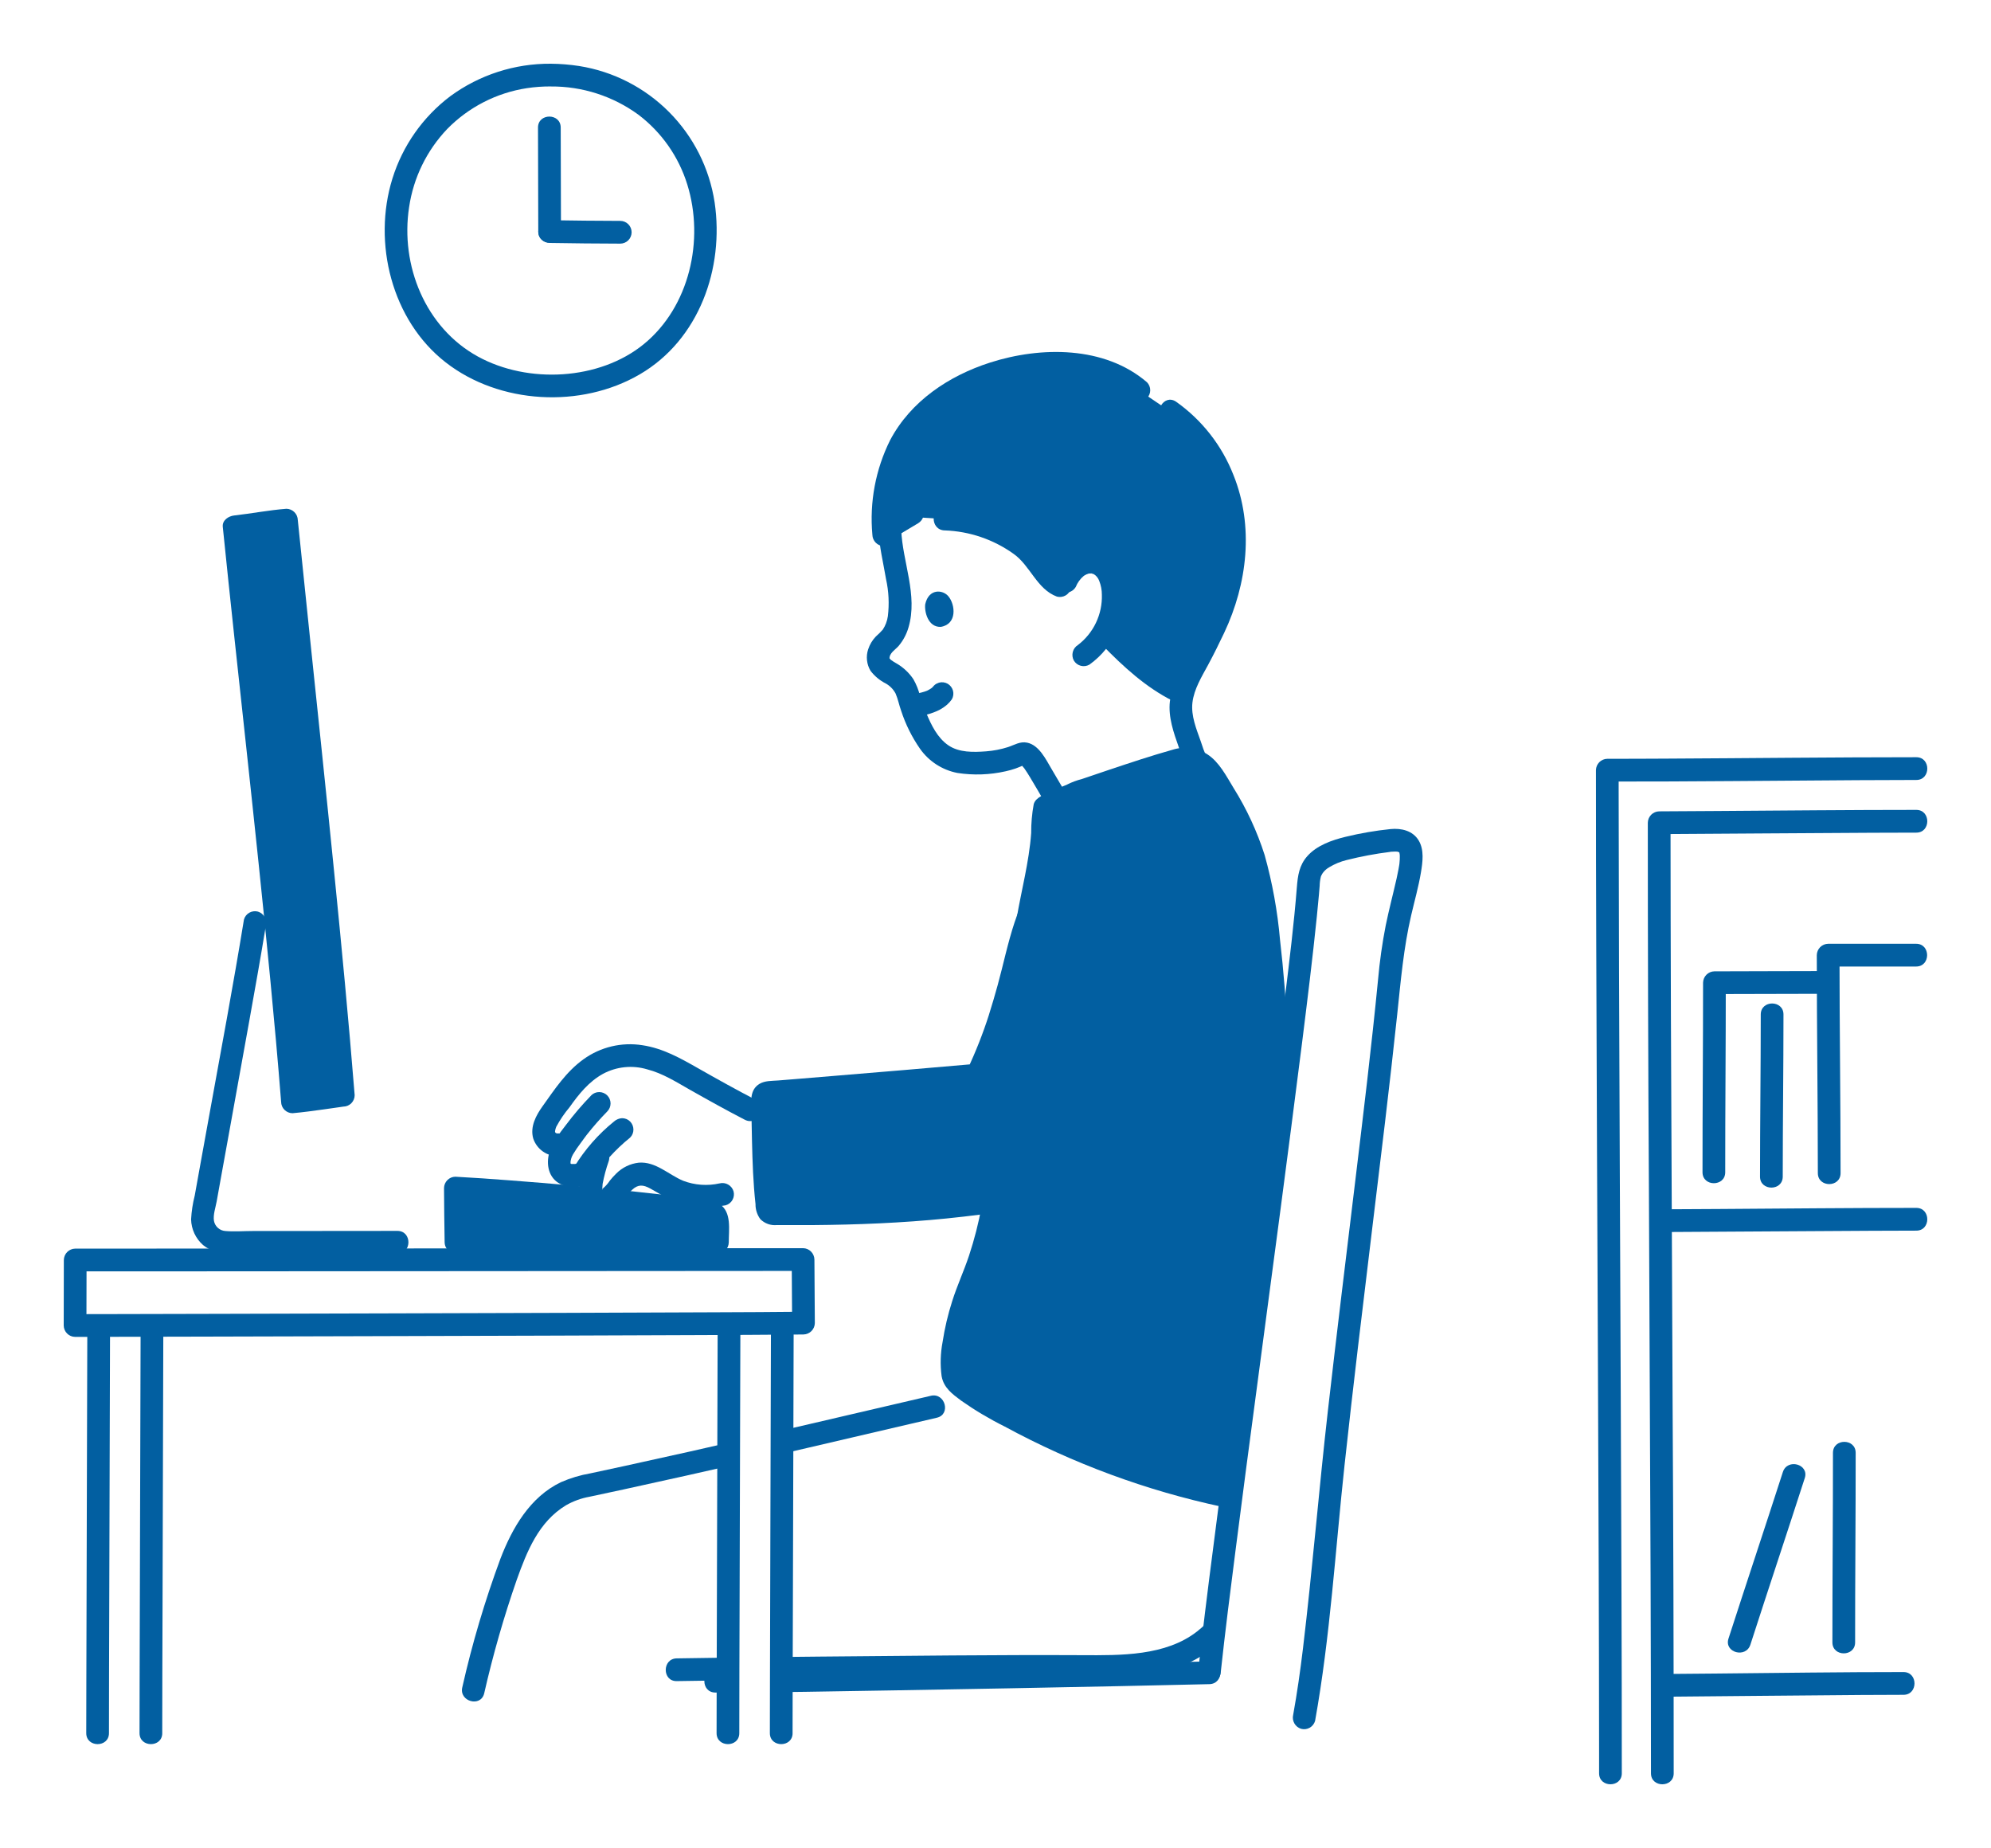 <?xml version="1.0" encoding="UTF-8"?> <svg xmlns="http://www.w3.org/2000/svg" width="125" height="116" viewBox="0 0 125 116" fill="none"><g clip-path="url(#clip0_51_167)" filter="url(#filter0_d_51_167)"><path d="M74.285 39.434C74.138 39.892 74.103 40.379 74.185 40.853C74.207 41.091 74.246 41.328 74.301 41.562C74.78 42.977 75.163 44.115 75.591 44.818C75.591 44.818 74.563 45.453 70.997 46.577C67.431 47.7 66.22 46.017 66.22 46.017C66.22 46.017 65.467 44.724 65.208 44.298C64.96 43.893 64.73 43.605 64.679 43.529C64.61 43.426 64.507 43.353 64.388 43.321C64.269 43.29 64.143 43.303 64.033 43.358C63.089 43.836 61.515 44.009 60.3 43.831C59.557 43.713 58.887 43.311 58.433 42.71C57.719 41.847 57.111 40.081 56.901 39.283C56.735 38.941 56.488 38.646 56.182 38.422C55.696 38.077 54.989 37.876 55.161 37.065C55.238 36.761 55.414 36.491 55.661 36.298C56.872 35.276 56.499 33.193 56.234 31.692C56.023 30.893 55.901 30.073 55.87 29.247C55.87 29.247 55.216 24.854 61.379 25.999C67.542 27.145 72.824 32.785 73.88 35.252C74.937 37.72 74.285 39.434 74.285 39.434Z" fill="white"></path><path d="M77.506 30.455C77.554 29.722 77.512 28.987 77.382 28.265C77.081 26.819 76.787 25.714 75.83 24.316C75.218 23.336 74.415 22.49 73.469 21.828L71.502 20.497C70.105 19.274 67.468 18.536 64.772 18.9C61.764 19.305 55.04 21.284 55.467 29.313L56.946 28.431L59.306 28.58C60.974 28.624 62.591 29.16 63.955 30.12C65.173 30.915 65.871 32.846 66.799 32.795C66.951 32.286 67.263 31.84 67.691 31.525C67.862 31.406 68.058 31.328 68.265 31.298C68.471 31.268 68.681 31.286 68.879 31.351C69.469 31.571 69.758 32.241 69.85 32.863C69.978 33.809 69.8 34.772 69.343 35.609C70.548 36.867 72.277 38.613 74.265 39.505C74.506 38.61 75.053 37.73 75.451 36.957C75.763 36.327 76.335 35.225 76.6 34.542C77.109 33.234 77.414 31.855 77.506 30.455Z" fill="#025FA1"></path><path d="M69.212 36.501C70.519 37.839 71.94 39.148 73.628 39.992C73.791 40.087 73.986 40.114 74.169 40.066C74.352 40.018 74.508 39.899 74.604 39.736C74.699 39.572 74.726 39.377 74.678 39.194C74.63 39.011 74.511 38.855 74.348 38.759C73.932 38.55 73.53 38.315 73.145 38.053C72.952 37.922 72.762 37.786 72.576 37.645C72.563 37.635 72.441 37.54 72.517 37.599L72.402 37.508C72.306 37.432 72.212 37.355 72.119 37.277C71.456 36.714 70.823 36.119 70.221 35.492C70.087 35.36 69.906 35.286 69.718 35.287C69.529 35.288 69.349 35.363 69.216 35.496C69.083 35.629 69.008 35.81 69.007 35.998C69.007 36.186 69.08 36.367 69.212 36.502L69.212 36.501Z" fill="#025FA1"></path><path d="M59.307 29.294C60.862 29.347 62.367 29.858 63.634 30.764C64.686 31.503 65.095 32.984 66.356 33.449C66.538 33.497 66.732 33.472 66.896 33.379C67.06 33.286 67.181 33.132 67.233 32.95C67.279 32.768 67.253 32.575 67.16 32.411C67.068 32.247 66.915 32.126 66.735 32.072C66.874 32.123 66.702 32.05 66.677 32.033C66.581 31.965 66.684 32.044 66.626 31.994C66.517 31.896 66.415 31.791 66.32 31.68C66.115 31.442 65.931 31.189 65.739 30.94C65.291 30.319 64.733 29.785 64.093 29.364C62.662 28.442 61.008 27.925 59.307 27.867C58.388 27.843 58.389 29.27 59.307 29.295V29.294Z" fill="#025FA1"></path><path d="M55.939 29.862L57.645 28.844C57.804 28.748 57.92 28.596 57.972 28.418C58.01 28.281 58.006 28.136 57.961 28.001C57.916 27.866 57.832 27.748 57.719 27.662C57.607 27.575 57.471 27.524 57.33 27.515C57.188 27.506 57.047 27.54 56.924 27.611L55.218 28.629C55.06 28.725 54.944 28.878 54.892 29.056C54.854 29.193 54.858 29.338 54.903 29.472C54.948 29.607 55.032 29.725 55.145 29.812C55.257 29.898 55.393 29.949 55.534 29.958C55.676 29.967 55.817 29.934 55.939 29.862Z" fill="#025FA1"></path><path d="M73.11 22.444C74.425 23.391 75.448 24.69 76.06 26.192C76.676 27.683 76.915 29.304 76.758 30.91C76.581 32.515 76.113 34.075 75.378 35.512C75.056 36.166 74.721 36.811 74.378 37.454C73.908 38.244 73.592 39.117 73.448 40.025C73.337 41.019 73.685 41.989 74.009 42.91C74.254 43.696 74.578 44.456 74.975 45.178C75.445 45.966 76.679 45.249 76.206 44.458C75.868 43.844 75.593 43.199 75.385 42.53C75.113 41.757 74.765 40.934 74.865 40.095C74.966 39.251 75.45 38.471 75.846 37.738C76.202 37.078 76.535 36.404 76.856 35.726C78.315 32.636 78.737 29.034 77.437 25.811C76.711 23.958 75.457 22.358 73.831 21.211C73.064 20.701 72.35 21.937 73.111 22.444L73.11 22.444Z" fill="#025FA1"></path><path d="M72.006 19.991C69.341 17.706 65.348 17.737 62.159 18.759C59.575 19.587 57.178 21.181 55.884 23.629C54.969 25.466 54.584 27.522 54.77 29.567C54.774 29.755 54.851 29.934 54.983 30.067C55.116 30.2 55.295 30.276 55.483 30.28C55.672 30.279 55.852 30.203 55.985 30.07C56.119 29.936 56.194 29.755 56.196 29.567C56.089 27.968 56.246 26.24 56.885 24.822C57.404 23.651 58.206 22.628 59.217 21.844C59.301 21.777 59.342 21.746 59.495 21.636C59.618 21.548 59.743 21.464 59.87 21.382C60.119 21.221 60.374 21.071 60.636 20.931C60.89 20.796 61.149 20.67 61.412 20.554C61.448 20.538 61.634 20.459 61.51 20.511C61.57 20.486 61.629 20.462 61.689 20.438C61.826 20.384 61.964 20.332 62.102 20.282C62.987 19.963 63.902 19.735 64.834 19.604C66.82 19.328 69.38 19.614 70.997 21C71.133 21.13 71.314 21.202 71.502 21.202C71.69 21.202 71.871 21.13 72.007 21C72.139 20.865 72.214 20.684 72.214 20.495C72.214 20.306 72.139 20.125 72.007 19.99L72.006 19.991Z" fill="#025FA1"></path><path d="M67.536 32.848C67.645 32.573 67.822 32.33 68.051 32.142C68.145 32.079 68.248 32.031 68.358 32.001C68.367 32.001 68.549 31.996 68.52 31.992C68.55 31.996 68.741 32.073 68.662 32.032C68.827 32.133 68.952 32.289 69.016 32.472C69.123 32.745 69.178 33.036 69.178 33.33C69.196 33.938 69.07 34.541 68.808 35.09C68.547 35.64 68.158 36.118 67.675 36.487C67.515 36.586 67.4 36.742 67.353 36.924C67.305 37.106 67.329 37.299 67.419 37.464C67.515 37.626 67.672 37.744 67.854 37.792C68.037 37.84 68.231 37.814 68.395 37.72C69.175 37.162 69.788 36.401 70.167 35.519C70.546 34.637 70.676 33.668 70.544 32.717C70.41 31.795 69.871 30.834 68.9 30.616C67.768 30.361 66.766 31.151 66.305 32.128C66.215 32.293 66.191 32.486 66.238 32.667C66.286 32.849 66.401 33.005 66.561 33.105C66.724 33.198 66.918 33.224 67.101 33.176C67.283 33.128 67.44 33.011 67.536 32.848V32.848Z" fill="#025FA1"></path><path d="M55.156 29.247C55.197 30.31 55.454 31.316 55.629 32.358C55.798 33.12 55.836 33.906 55.742 34.682C55.699 34.982 55.59 35.27 55.423 35.523C55.286 35.675 55.141 35.82 54.987 35.955C54.767 36.184 54.602 36.46 54.504 36.763C54.431 36.984 54.407 37.218 54.433 37.45C54.458 37.681 54.533 37.904 54.653 38.105C54.907 38.441 55.236 38.714 55.612 38.903C55.874 39.051 56.088 39.27 56.229 39.536C56.377 39.877 56.45 40.269 56.578 40.62C56.854 41.467 57.253 42.27 57.762 43.002C58.319 43.792 59.16 44.335 60.109 44.519C61.117 44.674 62.145 44.638 63.14 44.413C63.352 44.367 63.561 44.308 63.766 44.237C63.862 44.204 63.954 44.166 64.048 44.127C64.135 44.092 64.221 44.055 64.306 44.016C64.323 43.979 64.286 43.977 64.196 44.009C64.102 43.943 64.1 43.898 64.112 43.959C64.126 44.038 64.265 44.169 64.311 44.234C64.441 44.419 64.561 44.611 64.678 44.805C64.991 45.326 65.296 45.852 65.602 46.377C66.064 47.17 67.297 46.453 66.834 45.656C66.563 45.192 66.291 44.729 66.018 44.267C65.66 43.663 65.235 42.769 64.487 42.617C64.035 42.525 63.696 42.761 63.288 42.894C62.842 43.037 62.38 43.127 61.912 43.162C61.121 43.221 60.213 43.248 59.532 42.779C58.851 42.309 58.467 41.509 58.154 40.761C58.007 40.411 57.88 40.051 57.763 39.69C57.674 39.319 57.533 38.963 57.343 38.632C57.08 38.241 56.735 37.913 56.331 37.671C56.184 37.592 56.042 37.502 55.908 37.403C55.918 37.412 55.84 37.278 55.848 37.365C55.816 36.99 56.218 36.784 56.429 36.533C56.708 36.198 56.914 35.809 57.036 35.391C57.641 33.362 56.658 31.273 56.581 29.248C56.545 28.332 55.119 28.328 55.154 29.248L55.156 29.247Z" fill="#025FA1"></path><path d="M101.821 107.31C101.821 103.547 101.815 99.785 101.801 96.022C101.789 91.754 101.773 87.485 101.754 83.217C101.736 78.773 101.717 74.329 101.697 69.886C101.679 65.598 101.662 61.31 101.648 57.022C101.635 53.221 101.627 49.419 101.623 45.618C101.623 45.193 101.623 44.769 101.623 44.344L100.91 45.058C106.156 45.065 111.402 45.001 116.648 44.972C117.869 44.965 119.091 44.961 120.312 44.959C121.229 44.959 121.231 43.531 120.312 43.531C115.044 43.531 109.777 43.594 104.51 43.62C103.31 43.626 102.11 43.632 100.91 43.63C100.722 43.633 100.542 43.709 100.409 43.842C100.276 43.976 100.2 44.156 100.197 44.344C100.197 48.062 100.204 51.779 100.217 55.498C100.23 59.743 100.246 63.988 100.264 68.233C100.283 72.674 100.302 77.117 100.322 81.559C100.34 85.868 100.356 90.176 100.371 94.485C100.384 98.329 100.392 102.173 100.395 106.017C100.395 106.449 100.395 106.88 100.395 107.311C100.395 108.23 101.821 108.231 101.821 107.311L101.821 107.31Z" fill="#025FA1"></path><path d="M105.079 107.311C105.079 99.624 105.056 91.936 105.011 84.249C104.975 76.117 104.94 67.985 104.905 59.853C104.891 55.783 104.883 51.713 104.88 47.643L104.167 48.357C108.621 48.333 113.074 48.294 117.528 48.273C118.455 48.269 119.383 48.266 120.311 48.265C121.229 48.265 121.23 46.837 120.311 46.837C116.143 46.837 111.975 46.88 107.806 46.907C106.593 46.915 105.38 46.922 104.167 46.929C103.979 46.932 103.799 47.008 103.666 47.141C103.533 47.275 103.457 47.455 103.454 47.643C103.454 55.267 103.477 62.891 103.522 70.515C103.559 78.664 103.594 86.814 103.628 94.965C103.642 99.081 103.65 103.196 103.652 107.312C103.652 108.23 105.079 108.232 105.079 107.312V107.311Z" fill="#025FA1"></path><path d="M104.36 102.506C108.515 102.474 112.67 102.423 116.825 102.395C117.719 102.389 118.614 102.385 119.508 102.384C120.426 102.384 120.428 100.956 119.508 100.956C115.589 100.956 111.669 101.012 107.749 101.049C106.62 101.059 105.491 101.069 104.362 101.078C103.445 101.085 103.442 102.513 104.362 102.506L104.36 102.506Z" fill="#025FA1"></path><path d="M104.25 73.337C108.675 73.316 113.1 73.278 117.525 73.257C118.454 73.252 119.382 73.249 120.311 73.248C121.229 73.248 121.23 71.82 120.311 71.82C116.176 71.82 112.042 71.863 107.908 71.889C106.689 71.897 105.47 71.904 104.25 71.909C103.333 71.914 103.331 73.342 104.25 73.337Z" fill="#025FA1"></path><path d="M108.314 69.582C108.311 65.616 108.352 61.65 108.349 57.685L107.636 58.398C109.804 58.398 111.971 58.382 114.138 58.382C115.056 58.382 115.057 56.954 114.138 56.954C111.971 56.954 109.804 56.97 107.636 56.971C107.448 56.973 107.268 57.049 107.135 57.183C107.002 57.316 106.926 57.496 106.923 57.685C106.926 61.65 106.885 65.616 106.888 69.582C106.888 70.5 108.314 70.501 108.314 69.582Z" fill="#025FA1"></path><path d="M109.894 99.237C111.02 95.747 112.182 92.269 113.309 88.778C113.591 87.902 112.215 87.527 111.933 88.399C110.807 91.889 109.646 95.367 108.518 98.857C108.235 99.734 109.612 100.109 109.894 99.237Z" fill="#025FA1"></path><path d="M110.545 59.679C110.545 63.072 110.499 66.464 110.498 69.857C110.498 70.776 111.925 70.777 111.925 69.857C111.925 66.464 111.971 63.072 111.971 59.679C111.971 58.76 110.545 58.759 110.545 59.679Z" fill="#025FA1"></path><path d="M116.469 99.093C116.466 95.127 116.507 91.161 116.504 87.195C116.504 86.277 115.078 86.275 115.078 87.195C115.081 91.161 115.04 95.127 115.043 99.093C115.043 100.011 116.469 100.013 116.469 99.093Z" fill="#025FA1"></path><path d="M115.556 69.637C115.556 65.076 115.49 60.515 115.489 55.955L114.776 56.669H120.301C121.218 56.669 121.22 55.241 120.301 55.241H114.776C114.588 55.244 114.408 55.32 114.275 55.453C114.142 55.587 114.066 55.767 114.063 55.955C114.063 60.515 114.128 65.076 114.129 69.637C114.129 70.555 115.556 70.557 115.556 69.637Z" fill="#025FA1"></path><path d="M78.332 84.09C78.209 78.106 79.412 72.856 79.926 67.002C80.27 63.089 80.19 59.203 79.512 53.846C78.989 49.717 78.113 47.653 75.865 44.332C75.646 44.073 75.363 43.877 75.044 43.763C74.725 43.649 74.382 43.622 74.049 43.684C72.021 44.23 66.953 45.977 67.407 45.846C66.883 46.051 65.997 46.467 65.588 46.672C65.412 48.038 65.544 49.228 64.839 52.048C64.135 55.706 63.842 58.677 63.343 62.05C62.638 66.809 63.135 71.32 60.965 76.503C59.964 78.895 59.337 82.37 60.114 82.798C60.797 83.411 61.558 83.931 62.376 84.347C66.911 86.934 71.818 88.806 76.923 89.898L78.332 84.09Z" fill="#025FA1"></path><path d="M64.558 85.513C63.82 85.14 63.093 84.751 62.376 84.347C62.004 84.138 61.63 83.926 61.269 83.695C53.202 85.539 46.001 87.315 36.534 89.325C34.355 89.788 32.934 91.946 32.352 93.4C31.249 96.228 30.366 99.138 29.711 102.103H45.311C45.311 101.445 45.311 100.811 45.311 100.811C53.468 100.671 57.444 100.671 66.292 100.605C68.987 100.584 71.802 100.803 74.281 99.745C76.761 98.688 78.717 95.587 78.291 92.923L77.578 91.344L76.924 89.897C72.627 88.987 68.469 87.513 64.558 85.513Z" fill="white"></path><path d="M28.627 73.966C30.419 73.966 44.122 73.986 45.041 73.986C45.041 73.497 45.029 73.114 45.029 72.647C45.031 72.511 44.986 72.378 44.901 72.272C44.798 72.167 44.664 72.101 44.519 72.083C40.639 71.491 32.154 70.764 28.589 70.577C28.589 70.8 28.624 73.769 28.627 73.966Z" fill="#025FA1"></path><path d="M58.443 83.614C53.411 84.779 48.385 85.974 43.346 87.106C41.982 87.412 40.617 87.714 39.251 88.012C38.523 88.171 37.795 88.328 37.066 88.483C36.434 88.592 35.816 88.777 35.227 89.033C33.278 89.96 32.158 91.912 31.417 93.844C30.442 96.478 29.642 99.174 29.024 101.914C28.811 102.806 30.186 103.188 30.399 102.293C30.947 99.884 31.628 97.507 32.44 95.173C33.072 93.411 33.805 91.53 35.535 90.487C35.994 90.225 36.494 90.044 37.014 89.951C37.724 89.8 38.434 89.647 39.144 89.494C40.475 89.205 41.806 88.912 43.136 88.614C45.654 88.051 48.17 87.475 50.683 86.888C53.397 86.256 56.11 85.624 58.822 84.99C59.716 84.781 59.338 83.406 58.443 83.613L58.443 83.614Z" fill="#025FA1"></path><path d="M77.604 93.114C77.899 95.102 76.683 97.211 75.161 98.403C73.177 99.956 70.347 99.908 67.96 99.896C62.478 99.868 56.992 99.941 51.509 99.985C48.502 100.01 45.494 100.047 42.486 100.097C41.569 100.112 41.566 101.54 42.486 101.524C48.04 101.429 53.594 101.395 59.149 101.363C62.108 101.346 65.068 101.31 68.027 101.323C70.662 101.335 73.665 101.292 75.872 99.643C77.985 98.063 79.376 95.399 78.98 92.733C78.928 92.551 78.808 92.397 78.643 92.304C78.479 92.21 78.285 92.186 78.103 92.235C77.923 92.289 77.771 92.41 77.678 92.574C77.585 92.737 77.559 92.93 77.605 93.113L77.604 93.114Z" fill="#025FA1"></path><path d="M28.627 74.68C30.648 74.68 32.669 74.683 34.691 74.687L42.838 74.697C43.572 74.697 44.306 74.698 45.041 74.7C45.229 74.697 45.409 74.621 45.542 74.488C45.675 74.354 45.751 74.174 45.754 73.986C45.752 73.197 45.949 72.08 45.179 71.582C44.712 71.28 43.982 71.287 43.445 71.216C42.282 71.062 41.116 70.931 39.95 70.808C37.315 70.531 34.678 70.293 32.037 70.094C30.888 70.005 29.739 69.924 28.59 69.863C28.401 69.865 28.221 69.941 28.088 70.075C27.955 70.208 27.879 70.388 27.877 70.577C27.879 71.707 27.9 72.838 27.915 73.968C27.927 74.886 29.354 74.888 29.341 73.968C29.326 72.838 29.306 71.707 29.303 70.577L28.59 71.291C33.152 71.532 37.72 71.949 42.255 72.495C42.806 72.561 43.325 72.626 43.797 72.693C43.917 72.71 44.038 72.727 44.158 72.745C44.204 72.755 44.25 72.761 44.296 72.766C44.342 72.772 44.388 72.781 44.432 72.794C44.407 72.784 44.385 72.769 44.367 72.749C44.349 72.729 44.336 72.705 44.329 72.679C44.279 72.668 44.317 72.769 44.318 72.852C44.318 72.983 44.32 73.114 44.322 73.244C44.325 73.492 44.328 73.739 44.329 73.988L45.042 73.274C43.228 73.274 41.415 73.272 39.601 73.268L31.281 73.257L28.628 73.255C27.709 73.252 27.708 74.68 28.627 74.68Z" fill="#025FA1"></path><path d="M21.554 64.747C20.669 53.683 19.062 39.321 17.985 28.65C17.058 28.717 15.742 28.957 14.701 29.07C15.788 39.795 17.494 54.15 18.364 65.163C19.287 65.087 21.508 64.752 21.554 64.747Z" fill="#025FA1"></path><path d="M22.267 64.747C21.891 60.059 21.443 55.376 20.975 50.696C20.489 45.837 19.977 40.981 19.47 36.125C19.209 33.634 18.952 31.142 18.697 28.65C18.694 28.462 18.618 28.282 18.485 28.149C18.352 28.015 18.172 27.939 17.984 27.936C16.884 28.021 15.797 28.234 14.7 28.357C14.348 28.396 13.944 28.654 13.987 29.07C14.454 33.675 14.96 38.275 15.457 42.877C15.983 47.754 16.504 52.632 16.972 57.514C17.217 60.062 17.448 62.611 17.649 65.163C17.651 65.352 17.727 65.532 17.861 65.666C17.994 65.799 18.174 65.875 18.362 65.877C19.04 65.818 19.714 65.722 20.387 65.629C20.678 65.589 20.969 65.548 21.26 65.505C21.367 65.49 21.475 65.475 21.582 65.458C21.665 65.446 21.901 65.416 21.552 65.461C21.739 65.455 21.918 65.378 22.05 65.245C22.183 65.113 22.259 64.934 22.265 64.747C22.264 64.558 22.189 64.377 22.055 64.243C21.922 64.11 21.741 64.034 21.552 64.033C20.477 64.17 19.44 64.357 18.362 64.45L19.076 65.163C18.706 60.487 18.244 55.817 17.761 51.151C17.256 46.29 16.723 41.431 16.201 36.572C15.933 34.072 15.671 31.572 15.414 29.07L14.701 29.784C15.797 29.662 16.884 29.449 17.985 29.364L17.272 28.65C17.736 33.241 18.222 37.83 18.701 42.421C19.209 47.302 19.711 52.185 20.168 57.071C20.408 59.629 20.632 62.188 20.841 64.748C20.846 64.936 20.922 65.115 21.055 65.248C21.188 65.381 21.366 65.457 21.554 65.462C21.743 65.461 21.924 65.385 22.057 65.251C22.191 65.117 22.266 64.936 22.267 64.747Z" fill="#025FA1"></path><path d="M15.316 53.721C14.637 57.887 13.857 62.038 13.104 66.191C12.902 67.3 12.702 68.408 12.501 69.516C12.41 70.024 12.318 70.532 12.227 71.04C12.102 71.531 12.025 72.033 11.997 72.539C12.004 72.846 12.075 73.148 12.205 73.427C12.335 73.705 12.521 73.953 12.752 74.156C13.253 74.554 13.886 74.748 14.524 74.699C15.787 74.699 17.05 74.699 18.313 74.697C20.527 74.696 22.74 74.694 24.953 74.692C25.871 74.692 25.873 73.264 24.953 73.264C23.151 73.264 21.347 73.266 19.543 73.269C18.325 73.27 17.107 73.271 15.888 73.271C15.314 73.271 14.716 73.32 14.145 73.271C13.973 73.259 13.81 73.191 13.681 73.076C13.553 72.962 13.465 72.808 13.434 72.638C13.369 72.264 13.534 71.795 13.602 71.421C13.687 70.945 13.773 70.469 13.859 69.993C14.052 68.923 14.246 67.854 14.44 66.785C14.845 64.55 15.249 62.315 15.651 60.08C16.008 58.087 16.366 56.097 16.691 54.1C16.736 53.917 16.709 53.725 16.616 53.562C16.524 53.398 16.372 53.277 16.193 53.222C16.011 53.173 15.816 53.198 15.652 53.291C15.488 53.384 15.367 53.538 15.316 53.72L15.316 53.721Z" fill="#025FA1"></path><path d="M79.046 84.09C78.967 79.93 79.561 75.822 80.102 71.709C80.58 68.079 80.928 64.454 80.81 60.789C80.748 58.856 80.585 56.925 80.364 55.003C80.207 53.199 79.883 51.414 79.397 49.67C78.925 48.191 78.27 46.778 77.447 45.462C76.99 44.715 76.546 43.829 75.794 43.344C75.474 43.142 75.115 43.012 74.74 42.963C74.366 42.913 73.985 42.946 73.625 43.059C72.287 43.435 70.966 43.876 69.648 44.316C69.07 44.508 68.494 44.704 67.918 44.902C67.607 44.981 67.305 45.093 67.018 45.235C66.857 45.333 66.739 45.489 66.692 45.672C66.644 45.854 66.669 46.048 66.762 46.212C66.825 46.32 66.914 46.41 67.022 46.472C67.131 46.534 67.253 46.566 67.378 46.565C67.451 46.56 67.524 46.549 67.595 46.533L67.216 45.156C66.803 45.32 66.396 45.501 65.993 45.687C65.615 45.862 65.023 46.031 64.899 46.48C64.79 47.079 64.736 47.686 64.74 48.295C64.607 50.119 64.125 51.879 63.822 53.678C63.481 55.702 63.223 57.738 62.948 59.771C62.672 61.812 62.39 63.838 62.243 65.894C62.147 67.839 61.944 69.778 61.633 71.701C61.44 72.761 61.173 73.806 60.834 74.829C60.514 75.787 60.088 76.705 59.783 77.669C59.513 78.51 59.31 79.371 59.177 80.245C59.044 80.946 59.023 81.664 59.115 82.372C59.242 83.113 59.792 83.506 60.348 83.921C61.217 84.531 62.131 85.075 63.082 85.547C67.368 87.87 71.965 89.566 76.731 90.584C77.627 90.77 78.009 89.395 77.111 89.207C73.173 88.38 69.353 87.068 65.737 85.301C64.842 84.867 63.959 84.409 63.088 83.926C62.243 83.497 61.447 82.979 60.711 82.382C60.559 82.25 60.303 82.042 60.588 82.306C60.558 82.273 60.535 82.234 60.522 82.191C60.546 82.34 60.551 82.266 60.541 82.221C60.528 82.165 60.513 82.11 60.5 82.054C60.458 81.857 60.509 82.203 60.491 81.987C60.479 81.836 60.475 81.685 60.478 81.534C60.504 80.839 60.602 80.148 60.77 79.473C61.18 77.683 61.993 76.043 62.494 74.283C62.993 72.43 63.317 70.533 63.461 68.619C63.626 66.784 63.702 64.941 63.914 63.11C64.132 61.228 64.423 59.35 64.681 57.472C64.826 56.423 64.978 55.376 65.15 54.331C65.339 53.189 65.594 52.068 65.816 50.935C66.093 49.519 66.119 48.096 66.298 46.671L65.945 47.288C66.485 47.02 67.033 46.757 67.594 46.534C67.773 46.479 67.924 46.357 68.017 46.194C68.11 46.031 68.136 45.838 68.092 45.656C68.039 45.475 67.918 45.321 67.754 45.228C67.591 45.135 67.397 45.11 67.214 45.157C67.147 45.176 67.098 45.173 67.376 45.139L67.992 45.492L67.736 46.469C67.51 46.611 67.628 46.515 67.752 46.469C67.898 46.416 68.045 46.365 68.192 46.314C68.67 46.148 69.149 45.985 69.629 45.825C70.806 45.429 71.986 45.04 73.174 44.678C73.418 44.604 73.662 44.531 73.907 44.461C74.095 44.383 74.298 44.347 74.502 44.356C75.283 44.453 75.631 45.254 76.004 45.847C76.802 47.069 77.448 48.384 77.928 49.763C78.406 51.331 78.726 52.942 78.885 54.573C79.113 56.48 79.285 58.394 79.363 60.313C79.466 63.756 79.282 67.202 78.814 70.615C78.249 75.094 77.531 79.559 77.616 84.088C77.633 85.006 79.059 85.01 79.042 84.088L79.046 84.09Z" fill="#025FA1"></path><path d="M34.399 66.198C34.429 66.15 34.459 66.105 34.488 66.064C35.201 65.092 35.654 64.296 36.538 63.476C37.379 62.677 38.497 62.236 39.656 62.248C40.618 62.315 41.554 62.593 42.397 63.061C43.601 63.741 45.276 64.717 47.118 65.67L48.32 65.954C48.251 67.345 48.193 68.967 48.198 70.428C46.885 70.678 45.368 70.97 45.368 70.97C43.883 71.24 43.01 71.094 41.656 70.265C40.943 69.829 40.261 69.4 39.485 69.938C39.004 70.272 38.894 70.538 38.429 71.031C38.157 71.321 37.886 71.401 37.374 71.203C37.142 71.114 37.052 70.678 37.113 70.32C37.172 69.969 37.252 69.621 37.351 69.279L36.757 69.537C36.555 69.684 36.314 69.768 36.065 69.779C35.816 69.791 35.568 69.728 35.354 69.6C34.943 69.253 35.067 68.447 35.549 67.815L35.078 67.858C34.884 67.87 34.691 67.82 34.527 67.714C34.363 67.609 34.236 67.454 34.166 67.272C34.106 66.898 34.189 66.514 34.399 66.198Z" fill="white"></path><path d="M36.84 68.513C36.543 69.42 35.898 71.12 36.947 71.781C37.192 71.931 37.471 72.014 37.758 72.022C38.044 72.029 38.328 71.961 38.58 71.824C39.041 71.549 39.301 71.043 39.686 70.685C40.065 70.332 40.38 70.363 40.817 70.6C41.33 70.878 41.806 71.198 42.347 71.426C43.397 71.868 44.451 71.853 45.556 71.658C45.738 71.607 45.892 71.486 45.985 71.321C46.078 71.157 46.103 70.963 46.054 70.78C46.001 70.6 45.879 70.448 45.716 70.355C45.553 70.262 45.36 70.236 45.177 70.282C44.412 70.453 43.613 70.395 42.881 70.114C41.969 69.729 41.161 68.898 40.105 68.981C39.564 69.042 39.06 69.287 38.678 69.675C38.538 69.812 38.407 69.958 38.285 70.111C38.168 70.292 38.024 70.455 37.858 70.593C37.865 70.589 37.974 70.585 37.858 70.596C37.848 70.599 37.838 70.6 37.828 70.599C37.817 70.598 37.807 70.595 37.799 70.59C37.665 70.533 37.649 70.543 37.751 70.619C37.912 70.555 37.754 70.792 37.808 70.597C37.83 70.515 37.819 70.403 37.834 70.314C37.925 69.832 38.052 69.357 38.214 68.894C38.502 68.019 37.125 67.645 36.839 68.515L36.84 68.513Z" fill="#025FA1"></path><path d="M47.477 65.053C46.242 64.413 45.026 63.735 43.816 63.048C42.704 62.416 41.618 61.802 40.331 61.609C39.03 61.403 37.701 61.72 36.632 62.491C35.549 63.27 34.828 64.368 34.064 65.439C33.651 66.017 33.269 66.726 33.477 67.463C33.588 67.796 33.804 68.085 34.092 68.285C34.381 68.485 34.726 68.586 35.077 68.573C35.265 68.569 35.444 68.492 35.577 68.359C35.71 68.226 35.786 68.047 35.79 67.859C35.789 67.67 35.713 67.49 35.58 67.356C35.446 67.223 35.266 67.147 35.077 67.145C35.02 67.149 34.907 67.165 34.856 67.073C34.825 67.013 34.888 66.815 34.924 66.728C35.159 66.292 35.437 65.882 35.756 65.504C36.331 64.688 36.971 63.892 37.858 63.405C38.71 62.948 39.708 62.847 40.634 63.124C41.606 63.375 42.436 63.905 43.3 64.396C44.443 65.044 45.591 65.681 46.758 66.286C47.572 66.708 48.294 65.477 47.478 65.053H47.477Z" fill="#025FA1"></path><path d="M37.121 64.756C36.558 65.335 36.032 65.949 35.546 66.595C35.121 67.157 34.614 67.76 34.456 68.464C34.279 69.248 34.518 70.073 35.317 70.38C35.642 70.502 35.993 70.535 36.335 70.476C36.676 70.416 36.996 70.266 37.26 70.041C37.392 69.907 37.465 69.726 37.464 69.537C37.464 69.349 37.389 69.169 37.255 69.035C37.123 68.902 36.942 68.827 36.754 68.826C36.566 68.826 36.385 68.899 36.251 69.031C36.154 69.127 36.378 68.95 36.262 69.022C36.142 69.097 36.405 68.989 36.256 69.025C36.205 69.038 36.155 69.052 36.104 69.064C35.941 69.102 36.248 69.066 36.077 69.064C36.022 69.064 35.966 69.064 35.911 69.064C35.766 69.068 36.033 69.105 35.887 69.064C35.847 69.05 35.806 69.038 35.765 69.03C35.702 69.021 35.899 69.101 35.765 69.022C35.721 68.993 35.739 69.006 35.82 69.062C35.778 69.015 35.776 69.014 35.813 69.059C35.851 69.105 35.852 69.102 35.816 69.05C35.849 69.139 35.857 69.157 35.839 69.106C35.834 69.065 35.816 69.022 35.807 68.981C35.847 69.158 35.816 69.003 35.817 68.951C35.819 68.882 35.847 68.788 35.817 68.905C35.832 68.843 35.844 68.782 35.862 68.721C35.865 68.711 35.937 68.516 35.883 68.642C35.911 68.579 35.942 68.517 35.977 68.457C36.122 68.216 36.28 67.983 36.45 67.76C36.529 67.65 36.609 67.541 36.688 67.433C36.731 67.373 36.776 67.314 36.82 67.257C36.754 67.343 36.877 67.184 36.89 67.168C37.278 66.678 37.691 66.21 38.128 65.764C38.26 65.63 38.333 65.449 38.333 65.261C38.332 65.072 38.257 64.892 38.124 64.759C37.991 64.626 37.81 64.551 37.622 64.55C37.434 64.549 37.254 64.623 37.119 64.755L37.121 64.756Z" fill="#025FA1"></path><path d="M37.285 69.969C37.444 69.709 37.612 69.454 37.793 69.208C37.811 69.184 37.829 69.16 37.847 69.136C37.855 69.126 37.946 69.006 37.873 69.101C37.8 69.195 37.885 69.086 37.901 69.067C37.924 69.037 37.947 69.007 37.971 68.979C38.065 68.863 38.162 68.75 38.261 68.638C38.66 68.194 39.095 67.782 39.56 67.408C39.627 67.341 39.679 67.263 39.715 67.176C39.75 67.089 39.769 66.996 39.768 66.902C39.767 66.713 39.693 66.532 39.56 66.397C39.426 66.263 39.244 66.189 39.055 66.189C38.868 66.198 38.69 66.272 38.55 66.397C37.56 67.196 36.715 68.16 36.052 69.247C35.956 69.41 35.93 69.605 35.978 69.788C36.026 69.971 36.144 70.128 36.308 70.224C36.471 70.319 36.666 70.346 36.849 70.298C37.032 70.25 37.188 70.131 37.283 69.967L37.285 69.969Z" fill="#025FA1"></path><path d="M62.773 59.897C62.384 61.124 61.91 62.323 61.355 63.485C56.811 63.884 52.521 64.237 48.228 64.585C48.131 64.593 48.04 64.637 47.974 64.709C47.907 64.78 47.871 64.874 47.871 64.972C47.925 66.81 47.911 69.69 48.181 71.855C48.193 71.945 48.237 72.028 48.305 72.088C48.374 72.148 48.462 72.18 48.552 72.18C54.255 72.22 58.669 72.021 64.05 71.16C65.642 70.951 67.138 70.277 68.351 69.222C68.953 68.574 69.433 67.822 69.767 67.002C71.641 63.014 72.214 61.446 73.15 57.183C73.418 55.529 73.652 53.867 73.204 52.26C72.916 51.584 72.464 50.991 71.89 50.533C71.316 50.074 70.637 49.766 69.915 49.634C68.028 49.325 66.54 50.236 65.547 51.677C64.89 52.665 64.42 53.766 64.161 54.924C63.644 56.806 63.269 58.355 62.773 59.897Z" fill="#025FA1"></path><path d="M62.086 59.708C61.712 60.875 61.262 62.016 60.739 63.125L61.355 62.771C58.298 63.039 55.24 63.299 52.181 63.549C51.417 63.612 50.654 63.675 49.89 63.738L48.85 63.822C48.469 63.852 48.022 63.829 47.683 64.034C47.051 64.417 47.163 65.146 47.175 65.775C47.188 66.389 47.197 67.003 47.212 67.617C47.243 68.938 47.287 70.264 47.433 71.579C47.427 71.921 47.535 72.256 47.739 72.531C47.873 72.664 48.035 72.766 48.213 72.83C48.391 72.894 48.581 72.917 48.769 72.9C49.522 72.904 50.275 72.904 51.03 72.9C53.831 72.878 56.631 72.765 59.418 72.485C60.869 72.339 62.316 72.151 63.756 71.928C64.344 71.859 64.927 71.746 65.498 71.591C66.107 71.402 66.696 71.156 67.258 70.856C68.421 70.258 69.374 69.317 69.987 68.162C70.602 67.014 71.122 65.8 71.63 64.603C72.505 62.501 73.189 60.324 73.674 58.099C74.06 56.603 74.215 55.057 74.136 53.515C74.107 52.782 73.915 52.066 73.574 51.417C73.267 50.889 72.867 50.42 72.394 50.034C71.436 49.239 70.214 48.835 68.971 48.901C67.728 48.966 66.556 49.498 65.687 50.389C63.75 52.356 63.34 55.284 62.637 57.835C62.464 58.463 62.281 59.089 62.084 59.709C61.804 60.586 63.181 60.961 63.459 60.088C63.854 58.851 64.181 57.594 64.516 56.34C64.858 55.056 65.148 53.757 65.814 52.593C66.319 51.71 67.032 50.877 68.006 50.508C68.501 50.327 69.03 50.26 69.554 50.312C70.079 50.364 70.585 50.533 71.034 50.809C71.481 51.077 71.867 51.435 72.167 51.861C72.507 52.373 72.697 52.97 72.715 53.584C72.78 55.019 72.63 56.455 72.269 57.845C71.816 59.943 71.176 61.996 70.356 63.98C69.859 65.144 69.351 66.324 68.754 67.441C68.208 68.465 67.338 69.279 66.28 69.755C65.201 70.285 64.075 70.448 62.9 70.623C61.573 70.822 60.241 70.983 58.904 71.107C56.217 71.358 53.519 71.456 50.822 71.473C50.471 71.475 50.121 71.476 49.772 71.476C49.581 71.476 49.391 71.476 49.201 71.476C49.008 71.451 48.814 71.45 48.621 71.473C48.383 71.538 48.847 71.902 48.87 71.694C48.869 71.618 48.861 71.543 48.845 71.468C48.831 71.333 48.818 71.198 48.805 71.063C48.777 70.742 48.753 70.421 48.733 70.1C48.657 68.843 48.634 67.584 48.61 66.326C48.605 66.039 48.599 65.753 48.593 65.466C48.599 65.351 48.596 65.235 48.585 65.12C48.559 64.982 48.657 64.867 48.472 65.135C48.304 65.379 48.434 65.287 48.641 65.27L50.788 65.094C52.231 64.976 53.674 64.857 55.116 64.738C56.589 64.614 58.061 64.489 59.533 64.362L60.621 64.267C61.004 64.234 61.565 64.285 61.856 63.994C62.077 63.695 62.245 63.36 62.354 63.005C62.505 62.659 62.651 62.31 62.791 61.959C63.035 61.344 63.255 60.721 63.458 60.092C63.744 59.211 62.367 58.836 62.086 59.708Z" fill="#025FA1"></path><path d="M57.432 40.972C57.971 40.941 58.498 40.801 58.981 40.56C59.152 40.468 59.313 40.358 59.461 40.232C59.573 40.133 59.672 40.022 59.758 39.899C59.806 39.817 59.837 39.726 59.849 39.631C59.861 39.537 59.855 39.441 59.83 39.349C59.779 39.17 59.662 39.018 59.503 38.922C59.421 38.875 59.33 38.844 59.235 38.831C59.141 38.819 59.045 38.825 58.953 38.85L58.783 38.922C58.677 38.984 58.589 39.073 58.527 39.178L58.522 39.185L58.633 39.041C58.571 39.119 58.498 39.189 58.418 39.249L58.562 39.137C58.416 39.248 58.256 39.339 58.087 39.409L58.258 39.337C57.994 39.442 57.718 39.514 57.437 39.55L57.626 39.524C57.562 39.532 57.498 39.539 57.433 39.544C57.245 39.548 57.065 39.622 56.928 39.752C56.794 39.886 56.719 40.067 56.719 40.257C56.719 40.446 56.794 40.627 56.928 40.761C56.994 40.828 57.073 40.881 57.16 40.917C57.246 40.952 57.34 40.97 57.433 40.969L57.432 40.972Z" fill="#025FA1"></path><path d="M58.089 33.923C58.026 34.383 58.259 35.381 59.062 35.349C60.105 35.184 59.98 33.952 59.543 33.43C59.186 33.003 58.311 32.935 58.089 33.923Z" fill="#025FA1"></path><path d="M88.495 50.717C88.231 52.159 87.529 54.301 87.29 56.851C86.431 65.972 84.208 82.053 83.152 93.333C82.8 96.858 82.495 100.401 81.874 103.832H49.048C49.048 103.228 49.051 102.434 49.052 101.498C57.022 101.402 71.097 101.122 75.925 101.005C77.018 90.848 81.689 58.335 82.165 51.233C82.303 49.34 85.206 49.102 87.073 48.789C88.585 48.534 88.759 49.275 88.495 50.717Z" fill="white"></path><path d="M44.911 102.242C48.675 102.242 52.439 102.167 56.202 102.104C60.923 102.024 65.644 101.936 70.366 101.838C72.221 101.8 74.076 101.759 75.932 101.715C76.848 101.693 76.851 100.265 75.932 100.287C72.114 100.38 68.297 100.46 64.479 100.527C59.773 100.617 55.067 100.697 50.36 100.765C48.543 100.789 46.727 100.814 44.91 100.814C43.992 100.814 43.991 102.242 44.91 102.242L44.911 102.242Z" fill="#025FA1"></path><path d="M45.702 104.79C45.702 102.241 45.743 87.668 45.764 79.082C47.106 79.075 48.242 79.069 49.111 79.062C49.087 87.738 49.048 102.299 49.048 104.79L45.702 104.79Z" fill="white"></path><path d="M49.76 104.791C49.76 102.257 49.771 99.724 49.778 97.191C49.789 93.205 49.8 89.22 49.812 85.234C49.818 83.278 49.823 81.322 49.828 79.366C49.831 78.448 48.404 78.446 48.402 79.366C48.392 83.089 48.381 86.812 48.37 90.535C48.36 94.187 48.35 97.839 48.34 101.491C48.338 102.591 48.336 103.691 48.334 104.791C48.334 105.709 49.761 105.711 49.761 104.791H49.76Z" fill="#025FA1"></path><path d="M46.415 104.791C46.415 102.257 46.425 99.724 46.432 97.191C46.443 93.205 46.454 89.22 46.466 85.234C46.472 83.278 46.477 81.322 46.483 79.366C46.485 78.448 45.059 78.446 45.056 79.366C45.046 83.089 45.036 86.812 45.025 90.535C45.014 94.187 45.004 97.839 44.995 101.491C44.992 102.591 44.99 103.691 44.989 104.791C44.989 105.709 46.415 105.711 46.415 104.791H46.415Z" fill="#025FA1"></path><path d="M76.646 100.935C76.918 98.413 77.24 95.896 77.562 93.381C78 89.959 78.448 86.537 78.907 83.118C79.404 79.376 79.9 75.635 80.397 71.894C80.856 68.415 81.305 64.936 81.747 61.454C82.076 58.821 82.403 56.187 82.673 53.547C82.719 53.092 82.764 52.637 82.804 52.181C82.821 51.989 82.837 51.797 82.852 51.605C82.855 51.414 82.879 51.225 82.924 51.04C82.962 50.91 82.947 50.97 82.932 51.005C82.952 50.96 82.974 50.918 82.999 50.876C83.022 50.834 83.048 50.794 83.079 50.757C83.182 50.626 83.311 50.517 83.456 50.435C83.795 50.231 84.163 50.079 84.548 49.985C85.442 49.76 86.349 49.59 87.264 49.476C87.387 49.457 87.234 49.469 87.392 49.461C87.464 49.457 87.537 49.452 87.61 49.452C87.647 49.452 87.835 49.469 87.732 49.454C87.628 49.439 87.832 49.484 87.868 49.493C87.737 49.458 87.786 49.493 87.865 49.501C87.878 49.501 87.751 49.402 87.854 49.499C87.929 49.569 87.73 49.38 87.854 49.511C87.892 49.551 87.84 49.386 87.857 49.531C87.861 49.563 87.896 49.728 87.879 49.615C87.861 49.496 87.882 49.688 87.883 49.718C87.886 49.872 87.879 50.025 87.862 50.178C87.86 50.204 87.847 50.316 87.864 50.181C87.858 50.226 87.852 50.27 87.844 50.316C87.831 50.398 87.817 50.481 87.801 50.563C87.765 50.756 87.724 50.95 87.683 51.14C87.461 52.126 87.201 53.101 86.999 54.09C86.779 55.214 86.619 56.347 86.518 57.487C86.109 61.688 85.599 65.878 85.094 70.068C84.511 74.901 83.917 79.734 83.366 84.57C82.801 89.536 82.398 94.52 81.803 99.482C81.636 100.874 81.438 102.261 81.189 103.641C81.144 103.823 81.171 104.016 81.264 104.179C81.356 104.343 81.508 104.464 81.688 104.519C81.87 104.568 82.064 104.543 82.228 104.45C82.392 104.356 82.513 104.202 82.565 104.02C83.519 98.71 83.836 93.297 84.417 87.938C84.95 83.022 85.546 78.112 86.14 73.203C86.687 68.691 87.243 64.18 87.722 59.661C87.943 57.573 88.12 55.506 88.597 53.455C88.805 52.56 89.058 51.67 89.21 50.764C89.317 50.117 89.426 49.351 89.068 48.756C88.695 48.135 87.968 47.973 87.293 48.042C86.346 48.14 85.407 48.301 84.482 48.526C83.623 48.734 82.674 49.063 82.072 49.745C81.567 50.319 81.478 50.965 81.42 51.694C81.242 53.959 80.962 56.217 80.689 58.473C80.286 61.814 79.855 65.153 79.419 68.49C78.922 72.291 78.42 76.091 77.911 79.89C77.427 83.531 76.946 87.173 76.469 90.815C76.096 93.677 75.726 96.54 75.393 99.408C75.334 99.916 75.276 100.424 75.221 100.933C75.222 101.122 75.298 101.303 75.431 101.437C75.565 101.571 75.746 101.646 75.934 101.647C76.122 101.643 76.301 101.566 76.434 101.433C76.567 101.3 76.643 101.121 76.647 100.933L76.646 100.935Z" fill="#025FA1"></path><path d="M5.955 79.201C13.376 79.185 45.714 79.108 50.445 79.052C50.445 77.517 50.419 76.372 50.419 75.064H50.162C46.666 75.066 10.159 75.093 4.721 75.093C4.721 75.997 4.718 77.441 4.713 79.206L5.955 79.203" fill="white"></path><path d="M6.126 104.791C6.126 102.254 6.168 87.803 6.189 79.201L9.534 79.193C9.514 87.795 9.472 102.253 9.472 104.791H6.126Z" fill="white"></path><path d="M5.955 79.915C8.224 79.91 10.492 79.905 12.759 79.9C16.147 79.891 19.533 79.882 22.919 79.873C26.641 79.863 30.363 79.852 34.086 79.84C37.362 79.83 40.639 79.818 43.915 79.804C45.959 79.795 48.003 79.788 50.047 79.769L50.444 79.765C50.632 79.762 50.812 79.686 50.945 79.553C51.078 79.419 51.154 79.239 51.157 79.051C51.157 77.721 51.131 76.392 51.131 75.062C51.128 74.874 51.052 74.694 50.919 74.561C50.786 74.427 50.606 74.351 50.418 74.349C48.59 74.349 46.761 74.35 44.933 74.352L34.913 74.359L23.023 74.367L12.148 74.374C9.823 74.375 7.498 74.376 5.173 74.377H4.721C4.533 74.379 4.353 74.456 4.22 74.589C4.087 74.722 4.011 74.902 4.008 75.091C4.008 76.462 4.006 77.833 4 79.204C4.003 79.392 4.079 79.572 4.212 79.705C4.345 79.839 4.525 79.915 4.713 79.917L5.955 79.915C6.872 79.913 6.874 78.485 5.955 78.487L4.713 78.491L5.426 79.204C5.43 77.833 5.433 76.462 5.435 75.092L4.721 75.805C6.827 75.805 8.933 75.805 11.039 75.803L21.595 75.796L33.517 75.788L43.916 75.781L49.908 75.777H50.419L49.706 75.063C49.706 76.392 49.731 77.722 49.732 79.052L50.445 78.338C48.599 78.36 46.753 78.365 44.907 78.373C41.738 78.387 38.569 78.399 35.4 78.409C31.69 78.421 27.98 78.433 24.27 78.442C20.801 78.452 17.332 78.461 13.863 78.47C11.424 78.476 8.984 78.481 6.544 78.487H5.955C5.037 78.489 5.036 79.916 5.955 79.914V79.915Z" fill="#025FA1"></path><path d="M6.841 104.791C6.841 102.257 6.851 99.724 6.858 97.191C6.869 93.205 6.88 89.22 6.892 85.234C6.898 83.278 6.903 81.322 6.909 79.366C6.911 78.448 5.485 78.446 5.482 79.366C5.472 83.089 5.462 86.812 5.451 90.535C5.44 94.187 5.43 97.839 5.421 101.491C5.418 102.591 5.416 103.691 5.415 104.791C5.415 105.709 6.841 105.711 6.841 104.791H6.841Z" fill="#025FA1"></path><path d="M10.186 104.791C10.186 102.257 10.196 99.724 10.204 97.191C10.214 93.205 10.226 89.22 10.237 85.234C10.243 83.278 10.248 81.322 10.254 79.366C10.257 78.448 8.83 78.446 8.828 79.366C8.818 83.089 8.807 86.812 8.796 90.535C8.786 94.187 8.776 97.839 8.766 101.491C8.764 102.591 8.762 103.691 8.76 104.791C8.76 105.709 10.187 105.711 10.187 104.791H10.186Z" fill="#025FA1"></path><path d="M34.581 0C32.314 -0.017 30.102 0.697 28.273 2.037C26.549 3.338 25.277 5.148 24.636 7.212C23.381 11.248 24.594 16.105 27.975 18.742C31.355 21.379 36.476 21.654 40.169 19.497C43.891 17.323 45.477 12.849 44.866 8.702C44.538 6.557 43.537 4.572 42.008 3.034C40.479 1.496 38.501 0.483 36.36 0.144C35.771 0.053 35.177 0.005 34.581 0C33.663 -0.004 33.662 1.423 34.581 1.428C36.558 1.413 38.487 2.035 40.084 3.202C41.537 4.305 42.609 5.835 43.149 7.578C44.236 11.07 43.283 15.261 40.424 17.598C37.636 19.878 33.149 20.106 30.005 18.381C26.711 16.574 25.119 12.665 25.686 8.993C25.959 7.151 26.796 5.439 28.081 4.093C29.426 2.723 31.177 1.826 33.073 1.535C33.572 1.459 34.076 1.423 34.58 1.426C35.498 1.423 35.5 -0.004 34.581 0Z" fill="#025FA1"></path><path d="M34.507 11.25C35.985 11.273 37.464 11.291 38.941 11.293C39.035 11.293 39.128 11.274 39.214 11.238C39.301 11.203 39.38 11.15 39.446 11.084C39.512 11.017 39.565 10.939 39.6 10.852C39.636 10.765 39.655 10.673 39.655 10.579C39.655 10.485 39.636 10.392 39.6 10.306C39.565 10.219 39.512 10.14 39.446 10.074C39.38 10.008 39.301 9.955 39.214 9.919C39.128 9.884 39.035 9.865 38.941 9.865C37.464 9.863 35.985 9.845 34.507 9.822C34.318 9.822 34.137 9.897 34.003 10.031C33.869 10.165 33.794 10.347 33.794 10.536C33.794 10.725 33.869 10.907 34.003 11.041C34.137 11.175 34.318 11.25 34.507 11.25Z" fill="#025FA1"></path><path d="M33.777 4.007C33.777 6.183 33.794 8.36 33.794 10.536C33.794 11.455 35.22 11.457 35.22 10.536C35.22 8.36 35.203 6.183 35.203 4.007C35.203 3.088 33.777 3.087 33.777 4.007Z" fill="#025FA1"></path></g><defs><filter id="filter0_d_51_167" x="0" y="0" width="125" height="116" filterUnits="userSpaceOnUse" color-interpolation-filters="sRGB"><feFlood flood-opacity="0" result="BackgroundImageFix"></feFlood><feColorMatrix in="SourceAlpha" type="matrix" values="0 0 0 0 0 0 0 0 0 0 0 0 0 0 0 0 0 0 127 0" result="hardAlpha"></feColorMatrix><feOffset dy="4"></feOffset><feGaussianBlur stdDeviation="2"></feGaussianBlur><feComposite in2="hardAlpha" operator="out"></feComposite><feColorMatrix type="matrix" values="0 0 0 0 0 0 0 0 0 0 0 0 0 0 0 0 0 0 0.25 0"></feColorMatrix><feBlend mode="normal" in2="BackgroundImageFix" result="effect1_dropShadow_51_167"></feBlend><feBlend mode="normal" in="SourceGraphic" in2="effect1_dropShadow_51_167" result="shape"></feBlend></filter><clipPath id="clip0_51_167"><rect width="117" height="108" fill="white" transform="translate(4)"></rect></clipPath></defs></svg> 